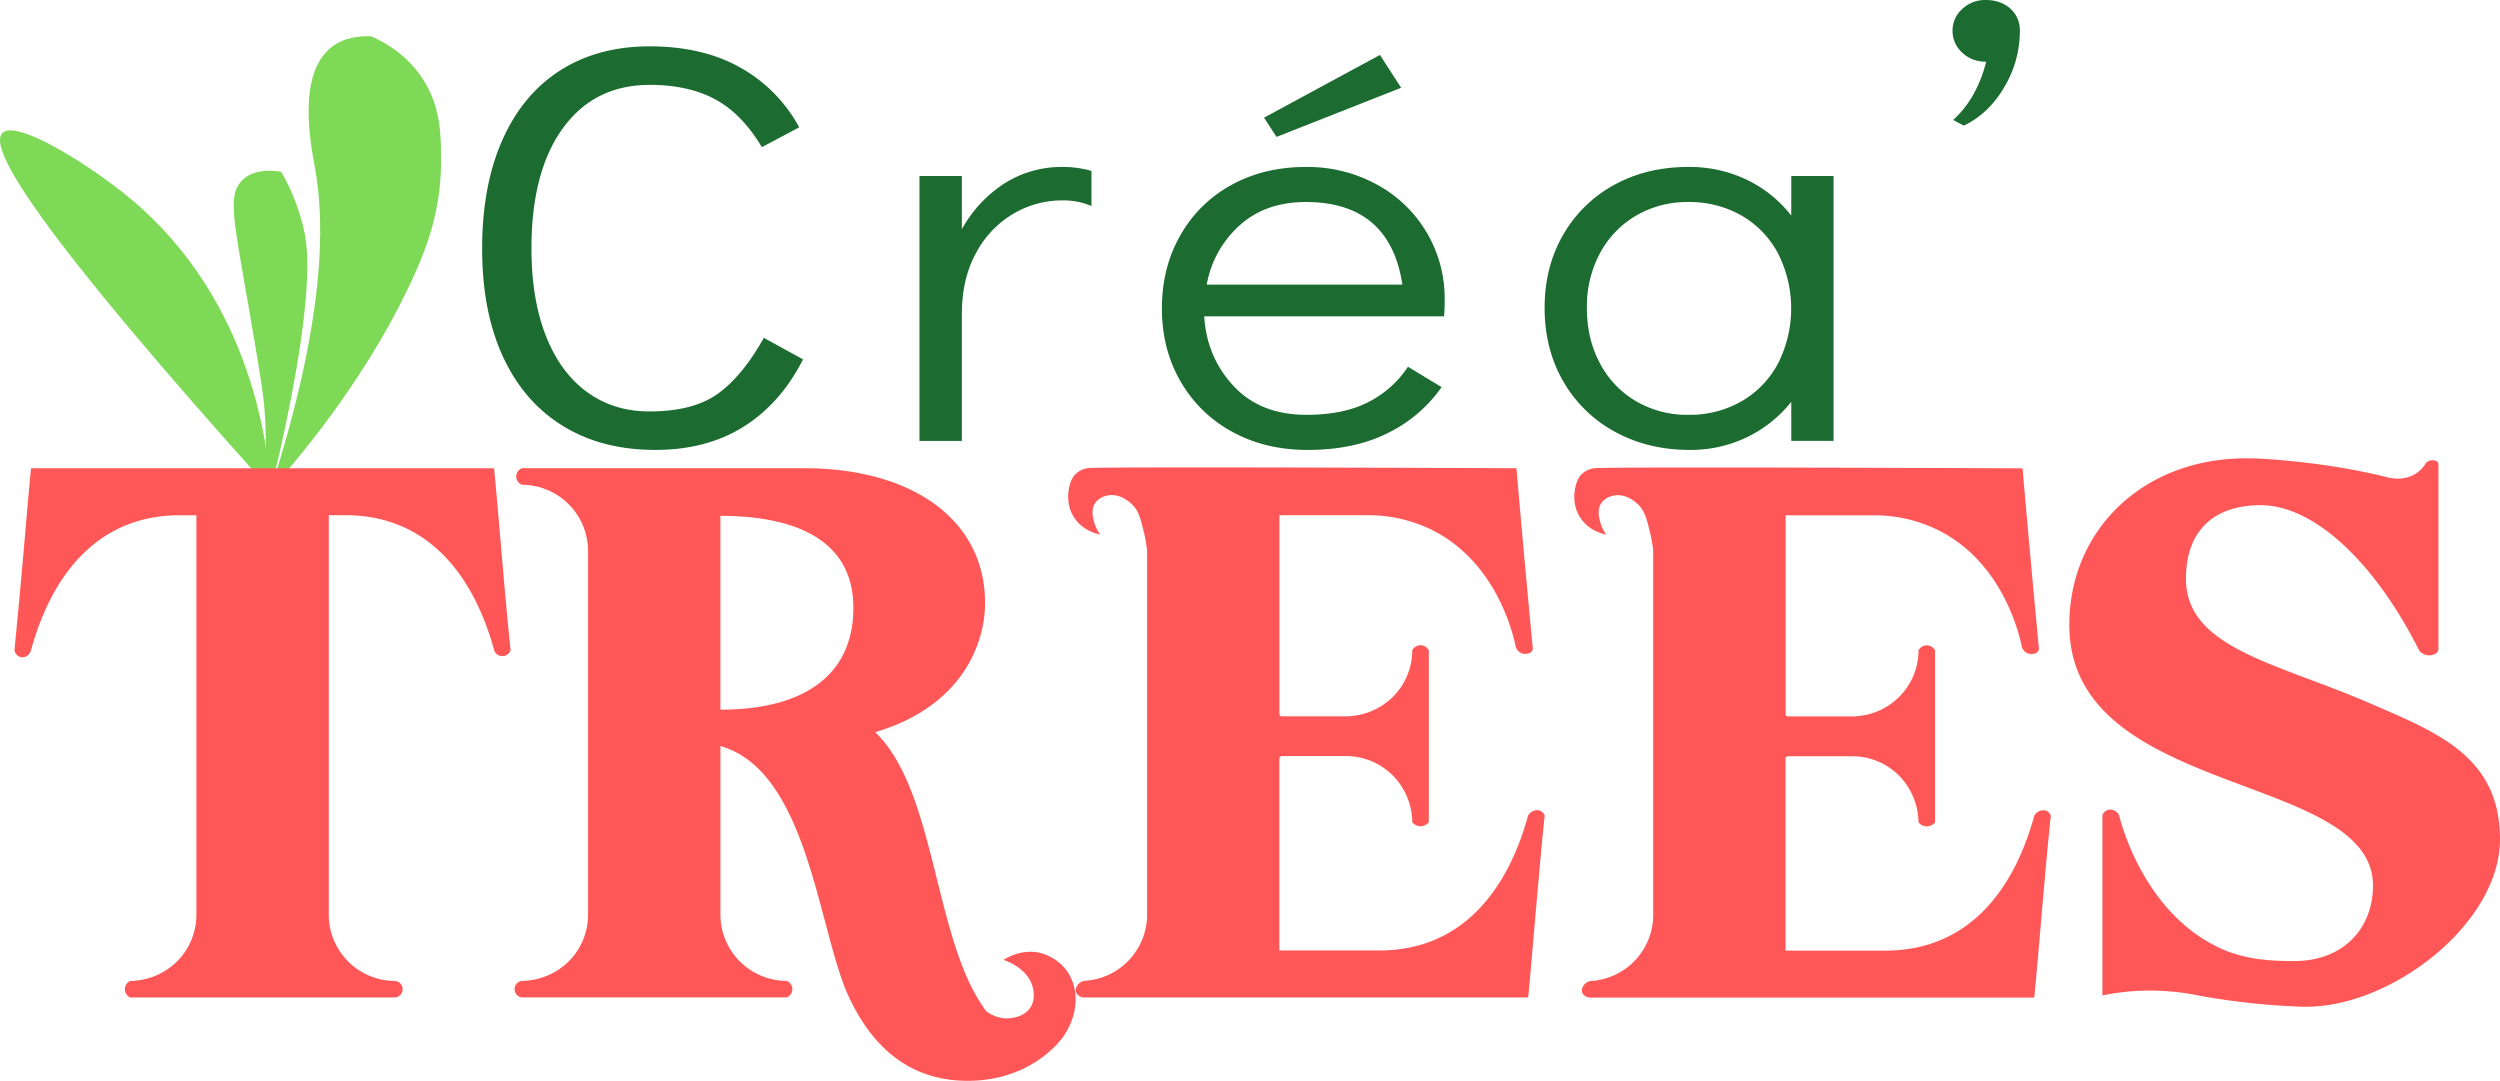 <svg id="Calque_1" data-name="Calque 1" xmlns="http://www.w3.org/2000/svg" viewBox="0 0 1338.89 578.84"><defs><style>.cls-1{fill:#7ed957;}.cls-2{fill:#ff5757;}.cls-3{fill:#1c6b30;}</style></defs><title>2_20220120_093854_0001</title><path class="cls-1" d="M438.58,513C312.23,372.53,287.44,329.92,294.86,321.93c7.26-7.83,46.36,16.6,68.07,34.55C430.69,412.47,437.51,494.8,438.58,513Z" transform="translate(-293.67 -250.58)"/><path class="cls-1" d="M492.37,270c-6.12-.2-14.54.58-21.29,5.93-18.39,14.54-11,52.08-8.79,64.11,5.65,30.69,5.38,82.33-23.71,173,20.47-23.18,54.77-65.58,77.29-115.93,6.28-14,14-34.09,14-59.72,0-13.66.21-30.08-10.54-45.67C510.75,279.18,499.12,272.91,492.37,270Z" transform="translate(-293.67 -250.58)"/><path class="cls-1" d="M444.28,342.57a113,113,0,0,1,12,30.46c1.69,7.13,5.95,28.14-8.05,97.34-2.53,12.46-8.72,43.09-11.46,42.64-1.91-.31.05-15.54-1.14-38.54-.48-9.48-1.31-16.44-9.28-62.24-7.74-44.44-10.13-56.09-4.14-63.75C427.82,341.35,437.61,341.56,444.28,342.57Z" transform="translate(-293.67 -250.58)"/><path class="cls-2" d="M558.32,598.78c-11-40-35.43-72.28-79.72-72.28h-8.86v214a35.54,35.54,0,0,0,35.43,35.43,4.44,4.44,0,0,1,0,8.86H363.45a4.84,4.84,0,0,1,0-8.86,36.29,36.29,0,0,0,25-10.41,35.32,35.32,0,0,0,10.4-25v-214H390c-44.29,0-68.74,32.24-79.72,72.28a4.81,4.81,0,0,1-5.38,3.76,4.69,4.69,0,0,1-3.48-3.76c1.55-16.27,3.14-32.59,4.56-49,1.55-17.89,3.06-35.69,4.3-48.45h248c2.48,25.51,6,71.22,8.85,97.44a4.67,4.67,0,0,1-8.85,0Z" transform="translate(-293.67 -250.58)"/><path class="cls-2" d="M812,829.42c-22.32,0-46.76-9.21-63.41-44.29-16.65-34.72-21.62-121.52-69.09-135v90.34a35.53,35.53,0,0,0,35.43,35.43,4.72,4.72,0,0,1,0,8.86H573.2a4.46,4.46,0,0,1,0-8.86,36.26,36.26,0,0,0,25-10.41,35.33,35.33,0,0,0,10.41-25V545.63A35.54,35.54,0,0,0,573.2,510.2a4.74,4.74,0,0,1,0-8.86H724.48c58.11,0,97.08,28,96.73,72.63,0,18.43-9.92,54.21-58.82,68.74,33,31.53,31.18,111.95,59.53,149.51,1.25.92,6.72,4.73,13.78,3.53,1.72-.29,7.09-1.2,9.95-5.85,2.55-4.15,1.52-8.7,1.17-10.25-2.35-10.4-14.39-14.59-15.65-15,1.52-1,9.88-6.24,20.15-3.6a26.44,26.44,0,0,1,12.54,8c8,9.49,8,24.53-1.2,37.35C855.57,815.6,838.92,829.42,812,829.42ZM679.49,630.66c44.64,0,71.21-18.42,71.21-54.56,0-38.26-34.36-49.25-71.21-49.25Z" transform="translate(-293.67 -250.58)"/><path class="cls-2" d="M1120.94,687.35c-2.83,26.22-6.37,71.92-8.85,97.43h-238a5,5,0,0,1-1.82-.44,4.32,4.32,0,0,1-2.19-2.05c-.84-1.94.56-3.94.75-4.22a5.64,5.64,0,0,1,3.71-2.22A35.51,35.51,0,0,0,908,740.49V545.63a74.3,74.3,0,0,0-1.78-10.3c-1.77-7.16-2.68-10.84-5.83-14.18-.78-.82-6.26-6.43-13.18-5.27-.86.15-4.82.81-7,4.1-2.58,3.83-1.06,8.68-.3,11.12a19.38,19.38,0,0,0,3,5.77c-1.83-.37-9.54-2.15-14.08-9.28-5.58-8.75-2.37-19.24,0-22.15a12.73,12.73,0,0,1,2.06-2,13.34,13.34,0,0,1,5.38-2.16c3.53-.56,99.15-.48,229.54.06q2.08,24.15,4.29,48.45,2.19,24.09,4.46,48a2.88,2.88,0,0,1-.32,1.27c-.9,1.68-3.34,1.71-3.69,1.72a5.24,5.24,0,0,1-5.11-3.8c-1.21-5.93-10.07-46-46-63.13a77.42,77.42,0,0,0-33.3-7.35H978.87V632.75a1.36,1.36,0,0,0,.39,1.17,1.32,1.32,0,0,0,1,.29h34.36a36.26,36.26,0,0,0,25-10.4,35.34,35.34,0,0,0,10.4-25,5.07,5.07,0,0,1,4.73-2.67,5.32,5.32,0,0,1,4.13,2.67v92.11a5.65,5.65,0,0,1-8.86,0,36.25,36.25,0,0,0-10.4-25,35.33,35.33,0,0,0-25-10.41h-34a1.72,1.72,0,0,0-1.52.52,1.38,1.38,0,0,0-.28.72V759.62h53.5c44.29,0,68.73-32.24,79.72-72.27a5.48,5.48,0,0,1,1.72-1.89c.2-.14,2.77-1.81,5.13-.51A4.57,4.57,0,0,1,1120.94,687.35Z" transform="translate(-293.67 -250.58)"/><path class="cls-2" d="M1392,687.41c-2.83,26.22-6.37,71.92-8.85,97.43h-238a4.81,4.81,0,0,1-1.82-.45,4.27,4.27,0,0,1-2.2-2c-.83-1.93.57-3.93.76-4.21a5.64,5.64,0,0,1,3.71-2.22,35.51,35.51,0,0,0,33.45-35.36V545.69a74.05,74.05,0,0,0-1.78-10.3c-1.77-7.16-2.68-10.85-5.84-14.18-.78-.82-6.25-6.43-13.17-5.27-.86.14-4.82.81-7,4.1-2.57,3.83-1,8.67-.29,11.12a19.38,19.38,0,0,0,3,5.77c-1.83-.37-9.54-2.15-14.08-9.28-5.58-8.75-2.37-19.24,0-22.15a12.73,12.73,0,0,1,2.06-2,13.34,13.34,0,0,1,5.38-2.16c3.53-.56,99.15-.48,229.54.06q2.09,24.15,4.29,48.45,2.19,24.09,4.46,48a2.88,2.88,0,0,1-.32,1.27c-.9,1.68-3.34,1.71-3.69,1.72a5.4,5.4,0,0,1-3.55-1.32,5.32,5.32,0,0,1-1.56-2.48c-1.21-5.93-10.07-46-46-63.13a77.42,77.42,0,0,0-33.3-7.35H1250V632.81a1.34,1.34,0,0,0,.39,1.16,1.24,1.24,0,0,0,1,.29h34.35a36.24,36.24,0,0,0,25-10.41,35.3,35.3,0,0,0,10.4-25,5.09,5.09,0,0,1,4.73-2.67,5.37,5.37,0,0,1,4.13,2.67V691a5.65,5.65,0,0,1-8.86,0,36.25,36.25,0,0,0-10.4-25,35.33,35.33,0,0,0-25-10.41h-34a1.69,1.69,0,0,0-1.52.52,1.38,1.38,0,0,0-.28.71V759.68h53.5c44.29,0,68.73-32.24,79.72-72.27a5.48,5.48,0,0,1,1.72-1.89c.2-.14,2.77-1.81,5.13-.52A4.62,4.62,0,0,1,1392,687.41Z" transform="translate(-293.67 -250.58)"/><path class="cls-2" d="M1632.56,700.1c0,45.23-58.89,90.9-105.94,89.64a382.84,382.84,0,0,1-53.89-5.7,133.47,133.47,0,0,0-31.89-2.89,125.7,125.7,0,0,0-21.22,2.56V687.63a3.28,3.28,0,0,1,.25-1.07,4.61,4.61,0,0,1,3.31-2.38,5.45,5.45,0,0,1,5.3,2.81c1.79,7.14,14.3,52.22,53.18,70.93,13,6.24,26.43,7.37,40.35,7.37,28,0,42.52-18.78,42.52-40.39,0-61.29-162.62-46.76-162.62-139.59,0-51.37,40-89.28,94.6-89.28,6.78,0,12.79.39,24.8,1.56a370.12,370.12,0,0,1,49.76,8.28c1.36.44,9.38,2.87,16.45-1.69a17.45,17.45,0,0,0,5.17-5.24,3.38,3.38,0,0,1,.53-.7,4.46,4.46,0,0,1,3.51-1.16c.5.05,2.16.2,2.71,1.36a1.92,1.92,0,0,1,.16.88v98.5a3.26,3.26,0,0,1-.3,1.51c-1.09,2.27-4.64,2.24-4.93,2.24a7.25,7.25,0,0,1-5-2.44c-23.74-47.3-56.32-78-85-78-24.45,0-40,13.11-40,39.33,0,37.2,48.19,45,98.14,66.61C1598.54,642.71,1632.56,655.46,1632.56,700.1Z" transform="translate(-293.67 -250.58)"/><path class="cls-3" d="M595.06,478.65q-20.85-12.87-32-37t-11.18-57.74q0-33.94,10.84-58.35t31-37.28q20.19-12.87,47.88-12.88,28.36,0,48.56,11.37a80.55,80.55,0,0,1,31.53,32l-20,10.61q-10.68-17.88-25-25.61t-35-7.73q-29.7,0-46.55,23.19t-16.85,64.4q0,27,7.68,46.68t22,30.16q14.34,10.45,33.37,10.45,23.69,0,36.87-9.54t24.53-29.86l21,11.52q-12,23.64-31.86,36.07t-47.22,12.42Q615.91,491.53,595.06,478.65Z" transform="translate(-293.67 -250.58)"/><path class="cls-3" d="M878.21,342.11V360.9a38.51,38.51,0,0,0-15.35-3,51.68,51.68,0,0,0-26.7,7.28,53.47,53.47,0,0,0-19.86,21.06q-7.5,13.8-7.5,32.58v67.89H786.1V344.84h22.7v28.49a68.84,68.84,0,0,1,22.85-24.55A57,57,0,0,1,862.86,340,55.25,55.25,0,0,1,878.21,342.11Z" transform="translate(-293.67 -250.58)"/><path class="cls-3" d="M1031,349.39a69.2,69.2,0,0,1,36.37,61.82,87.16,87.16,0,0,1-.33,8.79H938.6q1.33,21.83,15.69,37.28t39,15.46q20,0,33.2-6.82A55.44,55.44,0,0,0,1047.72,447l18,10.91a75.81,75.81,0,0,1-29,24.7q-18,8.94-42.71,8.94-22.69,0-40.38-9.7a70.57,70.57,0,0,1-27.7-27q-10-17.28-10-39.1t9.85-39.1a69.77,69.77,0,0,1,27.36-27Q970.64,340,993,340A77.45,77.45,0,0,1,1031,349.39ZM1044.72,403q-3.35-22.12-16.35-33.19T993,358.78q-21.69,0-35.53,12.58A55.74,55.74,0,0,0,939.94,403Zm-67.41-79.1-6.67-10.31L1032.71,280l11.34,17.58Z" transform="translate(-293.67 -250.58)"/><path class="cls-3" d="M1275.64,344.84V486.68H1253V465.77a68,68,0,0,1-23.7,18.94,69.17,69.17,0,0,1-30.7,6.82q-22.35,0-40-9.7a70.57,70.57,0,0,1-27.7-27q-10-17.28-10-39.4,0-21.82,9.84-38.95A70.16,70.16,0,0,1,1158,349.69q17.52-9.7,39.87-9.7a71,71,0,0,1,31.21,6.82A66.33,66.33,0,0,1,1253,366.06V344.84Zm-49.22,120.63a50.84,50.84,0,0,0,19.52-20.31,65.16,65.16,0,0,0,0-58.8,50.81,50.81,0,0,0-19.52-20.3,55.77,55.77,0,0,0-28.54-7.28,54.18,54.18,0,0,0-28,7.28,51.33,51.33,0,0,0-19.35,20.15,60.24,60.24,0,0,0-7,29.25q0,16.67,7,29.7a51.17,51.17,0,0,0,19.35,20.31,54.17,54.17,0,0,0,28,7.27A55.76,55.76,0,0,0,1226.42,465.47Z" transform="translate(-293.67 -250.58)"/><path class="cls-3" d="M1339.7,314.83q12.69-11.5,17.69-31.21a18.08,18.08,0,0,1-12.85-4.85,15.57,15.57,0,0,1-5.17-11.82,15.25,15.25,0,0,1,5.17-11.52,17.66,17.66,0,0,1,12.52-4.85q8,0,13.18,4.55a15.36,15.36,0,0,1,5.17,12.12,58.45,58.45,0,0,1-8.34,30q-8.35,14.26-21.69,20.61Z" transform="translate(-293.67 -250.58)"/></svg>